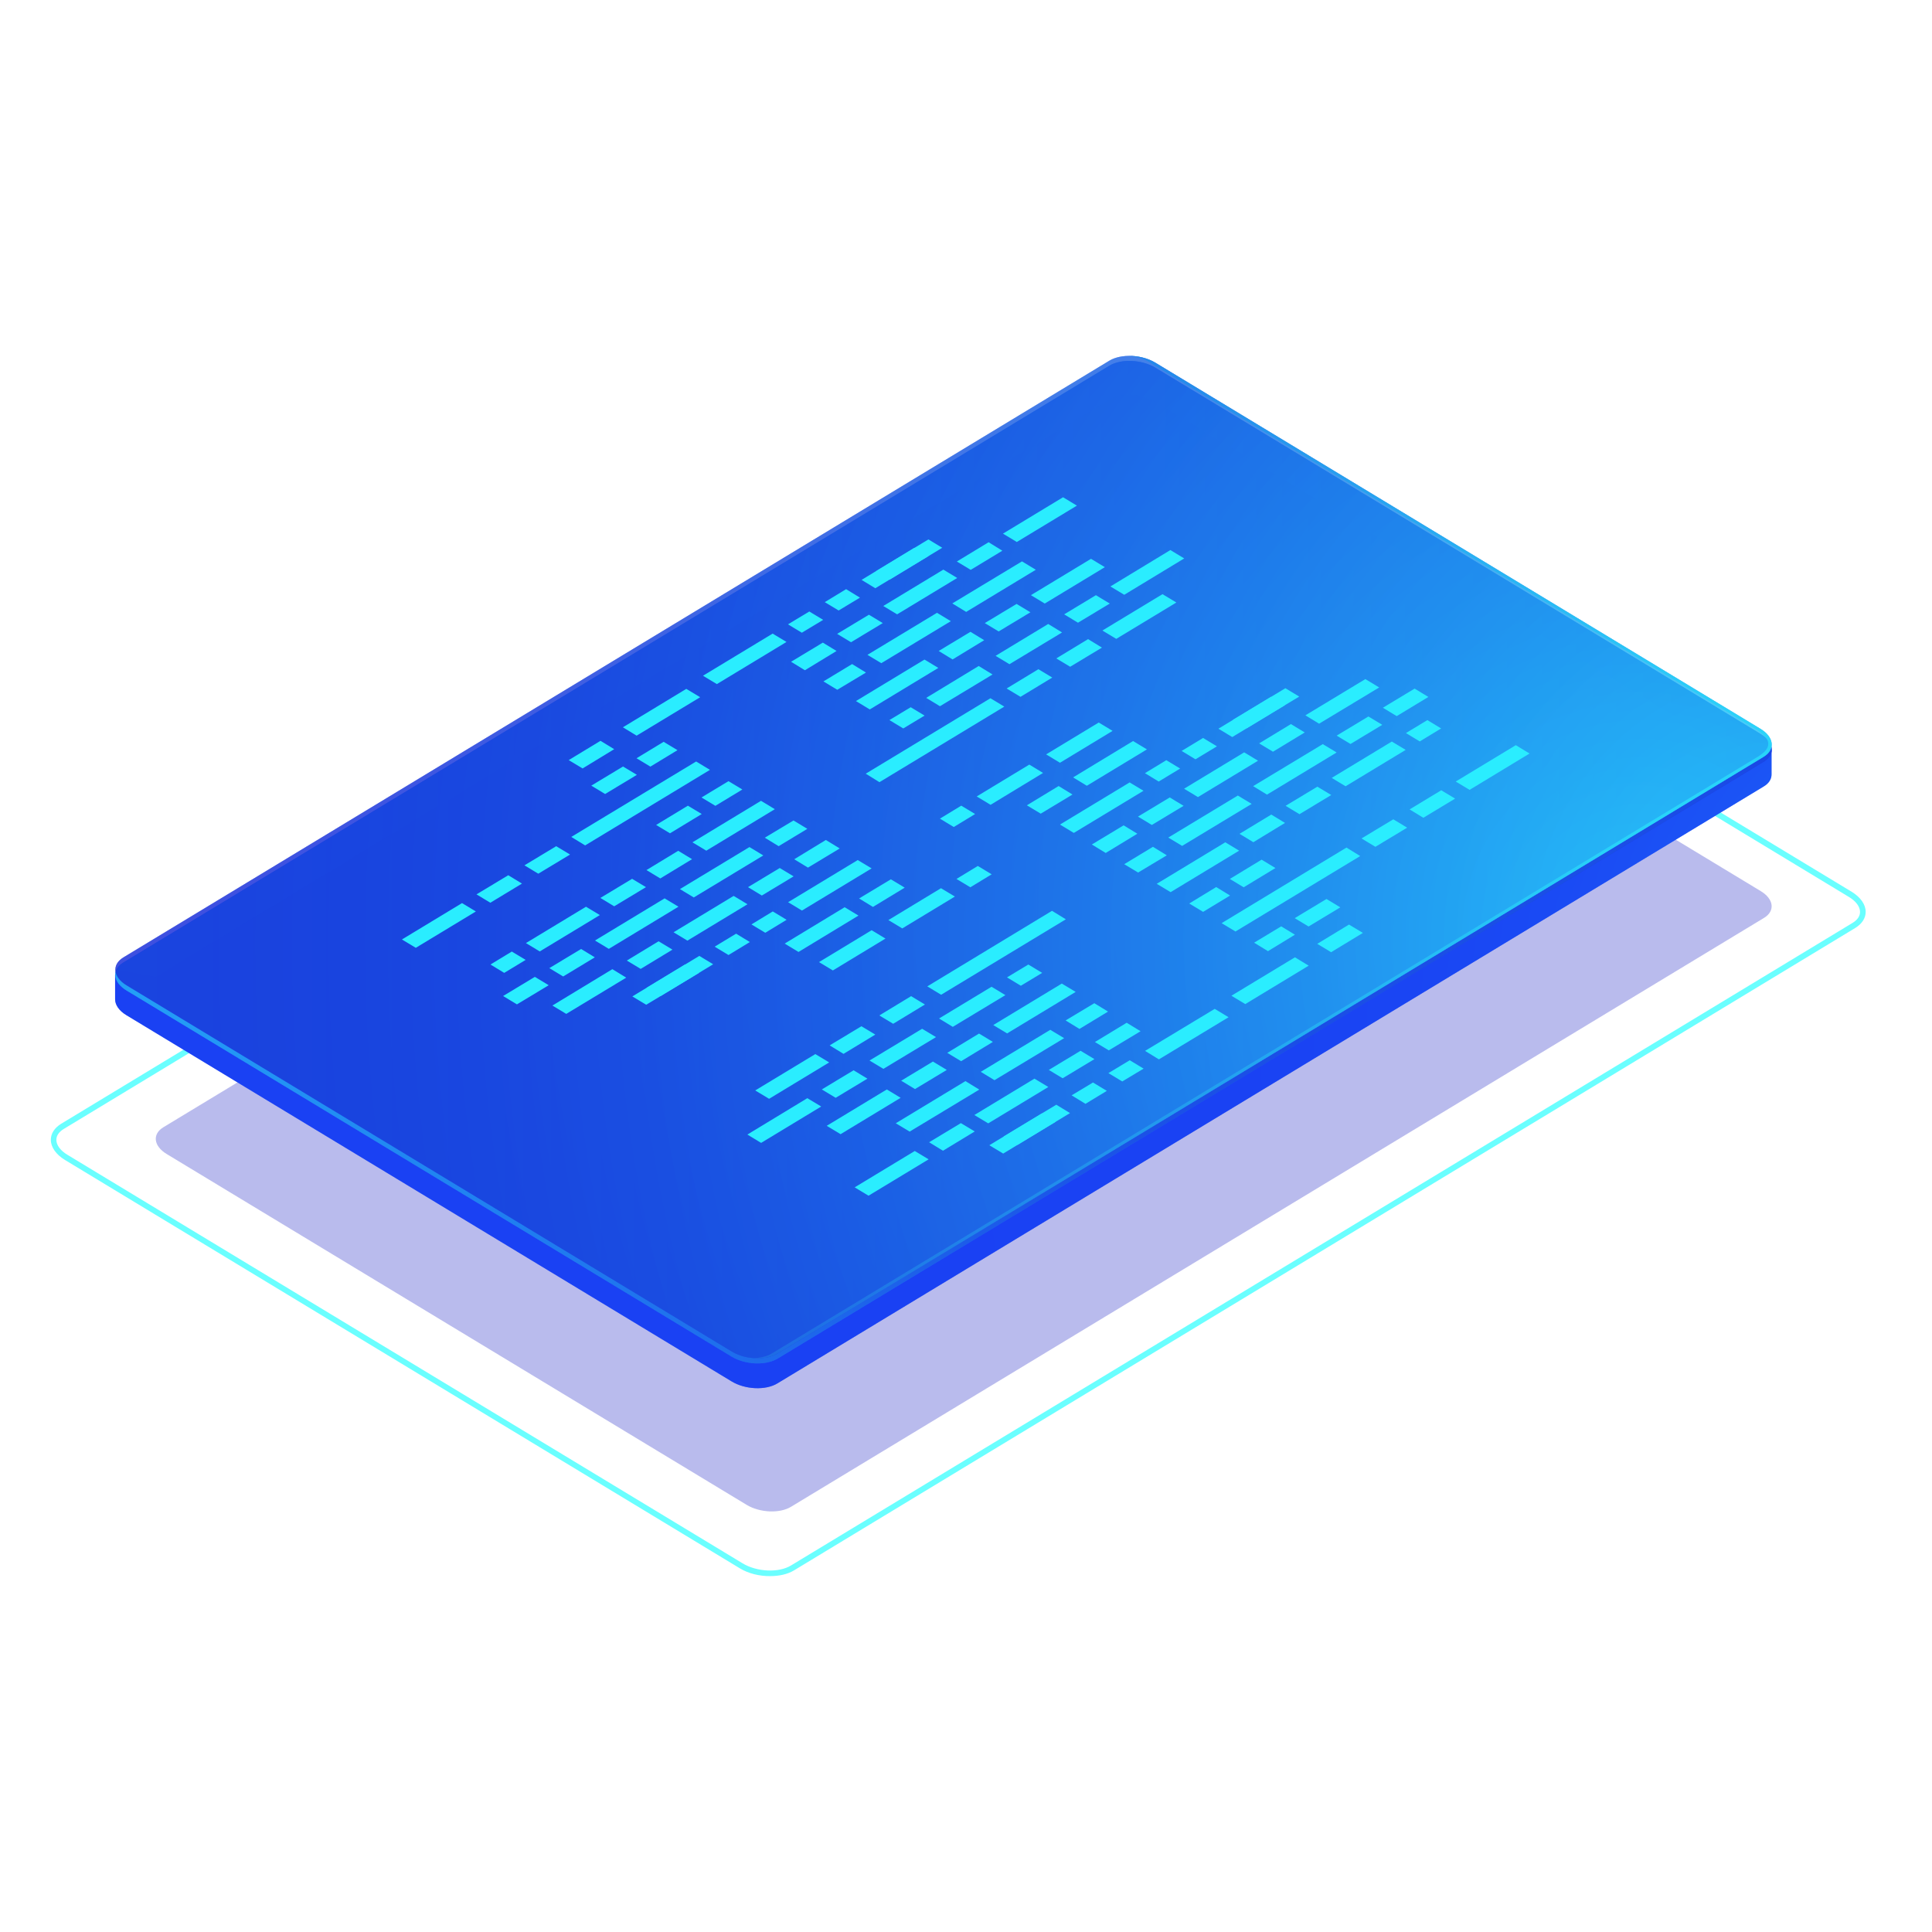 <svg width="100" height="100" viewBox="0 0 100 100" fill="none" xmlns="http://www.w3.org/2000/svg">
<path opacity="0.3" d="M40.938 77.994L91.305 47.51C91.889 47.157 91.819 46.539 91.14 46.126L61.11 27.961C60.431 27.555 59.409 27.508 58.825 27.861L8.458 58.345C7.874 58.698 7.944 59.316 8.623 59.729L38.653 77.895C39.332 78.3 40.354 78.347 40.938 77.994Z" fill="#151CC1"/>
<path d="M38.291 81.174L3.355 60.035C2.898 59.755 2.631 59.376 2.631 58.997C2.631 58.671 2.822 58.378 3.165 58.166L58.108 24.907C58.825 24.468 60.089 24.521 60.907 25.02L95.844 46.159C96.301 46.439 96.567 46.818 96.567 47.197C96.567 47.523 96.377 47.816 96.034 48.028L41.091 81.287C40.761 81.486 40.322 81.579 39.865 81.579C39.313 81.586 38.736 81.446 38.291 81.174ZM95.888 47.769C96.142 47.616 96.275 47.416 96.275 47.204C96.275 46.931 96.066 46.645 95.698 46.425L60.761 25.286C60.012 24.834 58.889 24.781 58.248 25.173L3.304 58.432C3.05 58.585 2.917 58.784 2.917 58.997C2.917 59.27 3.126 59.556 3.495 59.775L38.431 80.914C39.174 81.366 40.303 81.42 40.945 81.027L95.888 47.769Z" fill="#6AFFFF"/>
<path d="M5.965 50.45L8.047 50.836L57.411 20.956C58.02 20.584 59.087 20.631 59.791 21.063L88.031 38.151L91.694 38.823V40.073C91.7 40.313 91.567 40.545 91.281 40.712L40.241 71.602C39.632 71.975 38.565 71.928 37.861 71.496L6.542 52.545C6.155 52.312 5.965 52.013 5.958 51.734V50.45H5.965Z" fill="#1B4EFE"/>
<path opacity="0.5" d="M5.965 50.45L8.047 50.836L57.411 20.956C58.02 20.584 59.087 20.631 59.791 21.063L88.031 38.151L91.694 38.823V40.073C91.7 40.313 91.567 40.545 91.281 40.712L40.241 71.602C39.632 71.975 38.565 71.928 37.861 71.496L6.542 52.545C6.155 52.312 5.965 52.013 5.958 51.734V50.45H5.965Z" fill="url(#paint0_radial_772_6816)"/>
<path d="M40.254 70.318L91.294 39.428C91.903 39.055 91.827 38.41 91.123 37.984L59.804 19.034C59.1 18.608 58.033 18.562 57.424 18.927L6.378 49.824C5.768 50.197 5.845 50.842 6.549 51.268L37.867 70.218C38.572 70.644 39.638 70.691 40.254 70.318Z" fill="#1B4EFE"/>
<path opacity="0.7" d="M40.254 70.318L91.294 39.428C91.903 39.055 91.827 38.41 91.123 37.984L59.804 19.034C59.1 18.608 58.033 18.562 57.424 18.927L6.378 49.824C5.768 50.197 5.845 50.842 6.549 51.268L37.867 70.218C38.572 70.644 39.638 70.691 40.254 70.318Z" fill="url(#paint1_linear_772_6816)"/>
<g opacity="0.4">
<path opacity="0.5" d="M5.965 50.183L8.047 50.569L57.411 20.69C58.02 20.317 59.087 20.364 59.791 20.796L88.031 37.884L91.694 38.556V38.789C91.7 39.028 91.567 39.261 91.281 39.427L40.241 70.317C39.632 70.69 38.565 70.643 37.861 70.211L6.542 51.261C6.155 51.028 5.965 50.728 5.958 50.449V50.183H5.965Z" fill="url(#paint2_radial_772_6816)"/>
<path opacity="0.7" d="M40.255 70.058L91.294 39.168C91.904 38.795 91.828 38.15 91.123 37.724L59.805 18.774C59.1 18.348 58.034 18.302 57.424 18.668L6.385 49.558C5.775 49.93 5.851 50.575 6.556 51.001L37.874 69.952C38.572 70.377 39.639 70.424 40.255 70.058Z" fill="url(#paint3_radial_772_6816)"/>
<path opacity="0.4" d="M40.255 70.058L91.294 39.168C91.904 38.795 91.828 38.15 91.123 37.724L59.805 18.774C59.1 18.348 58.034 18.302 57.424 18.668L6.385 49.558C5.775 49.93 5.851 50.575 6.556 51.001L37.874 69.952C38.572 70.377 39.639 70.424 40.255 70.058Z" fill="#1B4EFE"/>
</g>
<path opacity="0.5" d="M40.253 70.058L91.293 39.168C91.902 38.795 91.826 38.15 91.121 37.724L59.803 18.774C59.099 18.348 58.032 18.302 57.423 18.668L6.383 49.558C5.774 49.93 5.85 50.575 6.554 51.001L37.873 69.952C38.571 70.377 39.637 70.424 40.253 70.058Z" fill="url(#paint4_radial_772_6816)"/>
<path opacity="0.5" d="M40.253 70.058L91.293 39.168C91.902 38.795 91.826 38.15 91.121 37.724L59.803 18.774C59.099 18.348 58.032 18.302 57.423 18.668L6.383 49.558C5.774 49.93 5.85 50.575 6.554 51.001L37.873 69.952C38.571 70.377 39.637 70.424 40.253 70.058Z" fill="url(#paint5_radial_772_6816)"/>
<path opacity="0.9" d="M39.967 70.045L91.007 39.155C91.667 38.736 91.788 38.29 90.836 37.711L59.517 18.761C59.2 18.568 58.806 18.455 58.419 18.421C58.895 18.415 59.403 18.535 59.797 18.774L91.115 37.724C91.82 38.15 91.896 38.795 91.286 39.168L40.246 70.058C39.91 70.264 39.434 70.338 38.958 70.298C39.339 70.291 39.701 70.211 39.967 70.045Z" fill="url(#paint6_radial_772_6816)"/>
<path d="M32.952 38.077L36.24 36.088L35.522 35.656L32.241 37.645L32.952 38.077Z" fill="#2AEDFF"/>
<path d="M30.154 39.775L31.791 38.777L31.081 38.345L29.436 39.343L30.154 39.775Z" fill="#2AEDFF"/>
<path d="M33.664 39.68L35.066 38.828L34.349 38.396L32.946 39.247L33.664 39.68Z" fill="#2AEDFF"/>
<path d="M31.321 41.097L32.965 40.106L32.248 39.674L30.604 40.665L31.321 41.097Z" fill="#2AEDFF"/>
<path d="M30.287 43.758L36.748 39.847L36.031 39.415L29.569 43.319L30.287 43.758Z" fill="#2AEDFF"/>
<path d="M48.713 51.488L55.168 47.583L54.451 47.144L47.996 51.055L48.713 51.488Z" fill="#2AEDFF"/>
<path d="M46.231 52.991L47.875 51.993L47.158 51.561L45.514 52.559L46.231 52.991Z" fill="#2AEDFF"/>
<path d="M37.028 41.71L38.424 40.865L37.707 40.433L36.31 41.277L37.028 41.71Z" fill="#2AEDFF"/>
<path d="M34.678 43.132L36.322 42.134L35.605 41.702L33.961 42.699L34.678 43.132Z" fill="#2AEDFF"/>
<path d="M36.558 44.031L40.106 41.883L39.389 41.45L35.84 43.599L36.558 44.031Z" fill="#2AEDFF"/>
<path d="M34.177 45.468L35.821 44.47L35.104 44.037L33.46 45.035L34.177 45.468Z" fill="#2AEDFF"/>
<path d="M31.791 46.91L33.435 45.919L32.718 45.487L31.074 46.478L31.791 46.91Z" fill="#2AEDFF"/>
<path d="M27.938 49.246L31.048 47.364L30.331 46.932L27.221 48.814L27.938 49.246Z" fill="#2AEDFF"/>
<path d="M33.162 50.15L34.806 49.153L34.089 48.72L32.445 49.718L33.162 50.15Z" fill="#2AEDFF"/>
<path d="M29.309 52.479L32.413 50.603L31.696 50.164L28.592 52.047L29.309 52.479Z" fill="#2AEDFF"/>
<path d="M41.82 44.908L43.464 43.916L42.746 43.477L41.109 44.475L41.82 44.908Z" fill="#2AEDFF"/>
<path d="M39.433 46.352L41.077 45.361L40.36 44.928L38.716 45.919L39.433 46.352Z" fill="#2AEDFF"/>
<path d="M35.58 48.687L38.69 46.804L37.973 46.372L34.863 48.254L35.58 48.687Z" fill="#2AEDFF"/>
<path d="M29.15 50.542L30.788 49.551L30.077 49.119L28.433 50.11L29.15 50.542Z" fill="#2AEDFF"/>
<path d="M26.757 51.986L28.401 50.995L27.684 50.562L26.04 51.554L26.757 51.986Z" fill="#2AEDFF"/>
<path d="M43.661 54.548L45.305 53.55L44.587 53.118L42.943 54.109L43.661 54.548Z" fill="#2AEDFF"/>
<path d="M39.808 56.874L42.918 54.991L42.201 54.559L39.09 56.441L39.808 56.874Z" fill="#2AEDFF"/>
<path d="M45.184 46.943L46.828 45.945L46.111 45.513L44.467 46.504L45.184 46.943Z" fill="#2AEDFF"/>
<path d="M41.331 49.273L44.435 47.39L43.718 46.958L40.614 48.84L41.331 49.273Z" fill="#2AEDFF"/>
<path d="M43.254 56.822L44.898 55.831L44.181 55.398L42.537 56.389L43.254 56.822Z" fill="#2AEDFF"/>
<path d="M39.395 59.156L42.505 57.273L41.788 56.841L38.684 58.724L39.395 59.156Z" fill="#2AEDFF"/>
<path d="M25.38 46.725L27.017 45.734L26.307 45.302L24.663 46.293L25.38 46.725Z" fill="#2AEDFF"/>
<path d="M27.862 45.222L29.506 44.231L28.788 43.799L27.145 44.79L27.862 45.222Z" fill="#2AEDFF"/>
<path d="M21.521 49.059L24.631 47.177L23.914 46.744L20.804 48.627L21.521 49.059Z" fill="#2AEDFF"/>
<path d="M40.302 43.798L41.788 42.9L41.07 42.468L39.585 43.359L40.302 43.798Z" fill="#2AEDFF"/>
<path d="M35.91 46.452L39.509 44.277L38.792 43.844L35.193 46.019L35.91 46.452Z" fill="#2AEDFF"/>
<path d="M31.512 49.113L35.117 46.931L34.4 46.499L30.795 48.681L31.512 49.113Z" fill="#2AEDFF"/>
<path d="M41.509 47.13L45.115 44.948L44.397 44.516L40.792 46.698L41.509 47.13Z" fill="#2AEDFF"/>
<path d="M39.611 48.28L40.715 47.608L39.998 47.176L38.894 47.848L39.611 48.28Z" fill="#2AEDFF"/>
<path d="M37.707 49.432L38.812 48.76L38.101 48.327L36.99 48.999L37.707 49.432Z" fill="#2AEDFF"/>
<path d="M34.19 51.559L36.913 49.91L36.196 49.477L33.473 51.127L34.19 51.559Z" fill="#2AEDFF"/>
<path d="M33.448 52.006L36.171 50.363L35.453 49.924L32.73 51.574L33.448 52.006Z" fill="#2AEDFF"/>
<path d="M26.098 50.356L27.208 49.684L26.491 49.252L25.387 49.923L26.098 50.356Z" fill="#2AEDFF"/>
<path d="M52.128 53.489L55.677 51.341L54.959 50.909L51.411 53.057L52.128 53.489Z" fill="#2AEDFF"/>
<path d="M49.748 54.927L51.392 53.929L50.674 53.497L49.03 54.495L49.748 54.927Z" fill="#2AEDFF"/>
<path d="M47.361 56.37L49.005 55.379L48.288 54.946L46.644 55.937L47.361 56.37Z" fill="#2AEDFF"/>
<path d="M43.508 58.705L46.618 56.822L45.901 56.39L42.791 58.272L43.508 58.705Z" fill="#2AEDFF"/>
<path d="M48.808 59.562L50.452 58.564L49.735 58.132L48.091 59.123L48.808 59.562Z" fill="#2AEDFF"/>
<path d="M44.955 61.889L48.065 60.007L47.348 59.575L44.238 61.457L44.955 61.889Z" fill="#2AEDFF"/>
<path d="M57.391 54.367L59.035 53.376L58.317 52.937L56.673 53.935L57.391 54.367Z" fill="#2AEDFF"/>
<path d="M55.003 55.811L56.647 54.82L55.93 54.388L54.286 55.379L55.003 55.811Z" fill="#2AEDFF"/>
<path d="M51.15 58.145L54.261 56.263L53.543 55.83L50.433 57.713L51.15 58.145Z" fill="#2AEDFF"/>
<path d="M55.873 53.257L57.352 52.359L56.642 51.926L55.156 52.818L55.873 53.257Z" fill="#2AEDFF"/>
<path d="M51.475 55.91L55.08 53.735L54.363 53.303L50.764 55.478L51.475 55.91Z" fill="#2AEDFF"/>
<path d="M47.083 58.572L50.688 56.397L49.971 55.958L46.365 58.14L47.083 58.572Z" fill="#2AEDFF"/>
<path d="M59.985 54.833L63.591 52.651L62.873 52.219L59.268 54.394L59.985 54.833Z" fill="#2AEDFF"/>
<path d="M58.088 55.976L59.193 55.311L58.475 54.879L57.371 55.544L58.088 55.976Z" fill="#2AEDFF"/>
<path d="M56.184 57.134L57.289 56.463L56.572 56.03L55.467 56.695L56.184 57.134Z" fill="#2AEDFF"/>
<path d="M52.661 59.262L55.384 57.613L54.673 57.18L51.95 58.823L52.661 59.262Z" fill="#2AEDFF"/>
<path d="M51.925 59.709L54.648 58.059L53.931 57.627L51.208 59.277L51.925 59.709Z" fill="#2AEDFF"/>
<path d="M52.839 51.022L53.943 50.356L53.226 49.924L52.122 50.589L52.839 51.022Z" fill="#2AEDFF"/>
<path d="M49.316 53.15L52.039 51.507L51.322 51.074L48.605 52.717L49.316 53.15Z" fill="#2AEDFF"/>
<path d="M45.724 55.324L48.447 53.681L47.729 53.249L45.006 54.892L45.724 55.324Z" fill="#2AEDFF"/>
<path d="M50.224 45.926L51.329 45.254L50.611 44.822L49.507 45.494L50.224 45.926Z" fill="#2AEDFF"/>
<path d="M46.701 48.055L49.424 46.406L48.706 45.973L45.983 47.623L46.701 48.055Z" fill="#2AEDFF"/>
<path d="M43.109 50.23L45.832 48.58L45.115 48.148L42.392 49.798L43.109 50.23Z" fill="#2AEDFF"/>
<path d="M67.026 49.55L63.738 51.539L64.456 51.971L67.737 49.983L67.026 49.55Z" fill="#2AEDFF"/>
<path d="M69.825 47.855L68.181 48.853L68.898 49.286L70.542 48.288L69.825 47.855Z" fill="#2AEDFF"/>
<path d="M66.315 47.948L64.913 48.793L65.63 49.232L67.026 48.38L66.315 47.948Z" fill="#2AEDFF"/>
<path d="M68.658 46.532L67.014 47.523L67.731 47.955L69.375 46.964L68.658 46.532Z" fill="#2AEDFF"/>
<path d="M69.693 43.87L63.231 47.782L63.948 48.214L70.404 44.309L69.693 43.87Z" fill="#2AEDFF"/>
<path d="M51.265 36.141L44.81 40.046L45.52 40.485L51.982 36.574L51.265 36.141Z" fill="#2AEDFF"/>
<path d="M53.748 34.638L52.103 35.636L52.821 36.068L54.465 35.071L53.748 34.638Z" fill="#2AEDFF"/>
<path d="M62.951 45.914L61.555 46.765L62.272 47.198L63.668 46.353L62.951 45.914Z" fill="#2AEDFF"/>
<path d="M65.3 44.496L63.656 45.494L64.373 45.926L66.017 44.929L65.3 44.496Z" fill="#2AEDFF"/>
<path d="M63.421 43.597L59.873 45.746L60.59 46.178L64.138 44.03L63.421 43.597Z" fill="#2AEDFF"/>
<path d="M65.801 42.162L64.157 43.159L64.874 43.592L66.512 42.594L65.801 42.162Z" fill="#2AEDFF"/>
<path d="M68.187 40.718L66.543 41.709L67.261 42.142L68.905 41.15L68.187 40.718Z" fill="#2AEDFF"/>
<path d="M72.04 38.382L68.93 40.264L69.647 40.697L72.758 38.814L72.04 38.382Z" fill="#2AEDFF"/>
<path d="M66.817 37.479L65.173 38.477L65.89 38.909L67.534 37.911L66.817 37.479Z" fill="#2AEDFF"/>
<path d="M70.67 35.15L67.566 37.026L68.277 37.458L71.387 35.582L70.67 35.15Z" fill="#2AEDFF"/>
<path d="M58.158 42.72L56.514 43.711L57.231 44.15L58.869 43.153L58.158 42.72Z" fill="#2AEDFF"/>
<path d="M60.546 41.276L58.902 42.267L59.619 42.7L61.263 41.709L60.546 41.276Z" fill="#2AEDFF"/>
<path d="M64.398 38.942L61.288 40.824L62.005 41.257L65.116 39.374L64.398 38.942Z" fill="#2AEDFF"/>
<path d="M70.829 37.085L69.185 38.076L69.902 38.508L71.546 37.517L70.829 37.085Z" fill="#2AEDFF"/>
<path d="M73.221 35.642L71.577 36.633L72.294 37.066L73.932 36.074L73.221 35.642Z" fill="#2AEDFF"/>
<path d="M56.318 33.081L54.674 34.079L55.392 34.511L57.036 33.52L56.318 33.081Z" fill="#2AEDFF"/>
<path d="M60.17 30.754L57.06 32.636L57.777 33.068L60.888 31.186L60.17 30.754Z" fill="#2AEDFF"/>
<path d="M54.794 40.685L53.15 41.683L53.868 42.115L55.512 41.124L54.794 40.685Z" fill="#2AEDFF"/>
<path d="M58.647 38.356L55.544 40.238L56.254 40.671L59.365 38.788L58.647 38.356Z" fill="#2AEDFF"/>
<path d="M56.724 30.807L55.08 31.799L55.797 32.231L57.441 31.24L56.724 30.807Z" fill="#2AEDFF"/>
<path d="M60.578 28.471L57.474 30.354L58.191 30.786L61.295 28.904L60.578 28.471Z" fill="#2AEDFF"/>
<path d="M74.599 40.904L72.961 41.895L73.672 42.328L75.316 41.336L74.599 40.904Z" fill="#2AEDFF"/>
<path d="M72.117 42.407L70.473 43.398L71.19 43.831L72.834 42.84L72.117 42.407Z" fill="#2AEDFF"/>
<path d="M78.458 38.57L75.348 40.452L76.065 40.884L79.169 39.002L78.458 38.57Z" fill="#2AEDFF"/>
<path d="M59.676 43.831L58.19 44.73L58.908 45.162L60.393 44.271L59.676 43.831Z" fill="#2AEDFF"/>
<path d="M64.069 41.177L60.47 43.352L61.187 43.784L64.786 41.609L64.069 41.177Z" fill="#2AEDFF"/>
<path d="M68.467 38.516L64.862 40.691L65.579 41.13L69.184 38.948L68.467 38.516Z" fill="#2AEDFF"/>
<path d="M58.47 40.498L54.864 42.679L55.581 43.112L59.187 40.93L58.47 40.498Z" fill="#2AEDFF"/>
<path d="M60.368 39.347L59.263 40.019L59.974 40.452L61.085 39.78L60.368 39.347Z" fill="#2AEDFF"/>
<path d="M62.271 38.197L61.161 38.869L61.878 39.301L62.989 38.63L62.271 38.197Z" fill="#2AEDFF"/>
<path d="M65.787 36.068L63.065 37.718L63.782 38.15L66.505 36.501L65.787 36.068Z" fill="#2AEDFF"/>
<path d="M66.531 35.622L63.808 37.264L64.525 37.697L67.248 36.054L66.531 35.622Z" fill="#2AEDFF"/>
<path d="M73.881 37.272L72.77 37.944L73.487 38.376L74.592 37.704L73.881 37.272Z" fill="#2AEDFF"/>
<path d="M47.851 34.139L44.303 36.287L45.02 36.72L48.568 34.571L47.851 34.139Z" fill="#2AEDFF"/>
<path d="M50.231 32.703L48.587 33.694L49.305 34.133L50.942 33.136L50.231 32.703Z" fill="#2AEDFF"/>
<path d="M52.617 31.259L50.973 32.251L51.69 32.683L53.334 31.692L52.617 31.259Z" fill="#2AEDFF"/>
<path d="M56.47 28.924L53.36 30.806L54.077 31.239L57.187 29.356L56.47 28.924Z" fill="#2AEDFF"/>
<path d="M51.17 28.066L49.526 29.064L50.244 29.496L51.881 28.505L51.17 28.066Z" fill="#2AEDFF"/>
<path d="M55.023 25.738L51.913 27.621L52.63 28.053L55.741 26.171L55.023 25.738Z" fill="#2AEDFF"/>
<path d="M42.589 33.262L40.945 34.253L41.662 34.692L43.3 33.694L42.589 33.262Z" fill="#2AEDFF"/>
<path d="M44.975 31.818L43.331 32.809L44.048 33.242L45.692 32.251L44.975 31.818Z" fill="#2AEDFF"/>
<path d="M48.828 29.483L45.718 31.366L46.435 31.798L49.545 29.916L48.828 29.483Z" fill="#2AEDFF"/>
<path d="M44.105 34.372L42.62 35.27L43.337 35.702L44.822 34.811L44.105 34.372Z" fill="#2AEDFF"/>
<path d="M48.498 31.719L44.899 33.894L45.616 34.326L49.215 32.151L48.498 31.719Z" fill="#2AEDFF"/>
<path d="M52.897 29.057L49.291 31.233L50.009 31.672L53.614 29.49L52.897 29.057Z" fill="#2AEDFF"/>
<path d="M39.992 32.795L36.387 34.976L37.104 35.409L40.709 33.227L39.992 32.795Z" fill="#2AEDFF"/>
<path d="M41.89 31.651L40.786 32.316L41.503 32.749L42.607 32.084L41.89 31.651Z" fill="#2AEDFF"/>
<path d="M43.794 30.495L42.69 31.167L43.407 31.599L44.512 30.934L43.794 30.495Z" fill="#2AEDFF"/>
<path d="M47.312 28.365L44.595 30.015L45.306 30.447L48.029 28.798L47.312 28.365Z" fill="#2AEDFF"/>
<path d="M48.054 27.92L45.331 29.57L46.048 30.002L48.771 28.352L48.054 27.92Z" fill="#2AEDFF"/>
<path d="M47.139 36.606L46.035 37.271L46.752 37.704L47.856 37.039L47.139 36.606Z" fill="#2AEDFF"/>
<path d="M50.657 34.472L47.94 36.122L48.651 36.554L51.374 34.911L50.657 34.472Z" fill="#2AEDFF"/>
<path d="M54.255 32.297L51.532 33.946L52.249 34.379L54.972 32.736L54.255 32.297Z" fill="#2AEDFF"/>
<path d="M49.754 41.701L48.65 42.373L49.367 42.806L50.472 42.134L49.754 41.701Z" fill="#2AEDFF"/>
<path d="M53.277 39.575L50.554 41.224L51.272 41.657L53.988 40.007L53.277 39.575Z" fill="#2AEDFF"/>
<path d="M56.87 37.398L54.147 39.047L54.864 39.48L57.587 37.83L56.87 37.398Z" fill="#2AEDFF"/>
<defs>
<radialGradient id="paint0_radial_772_6816" cx="0" cy="0" r="1" gradientUnits="userSpaceOnUse" gradientTransform="translate(104.599 53.416) rotate(180) scale(67.486 70.72)">
<stop stop-color="#2AEDFF"/>
<stop offset="0.035" stop-color="#27CFFB"/>
<stop offset="0.085" stop-color="#24ABF6"/>
<stop offset="0.141" stop-color="#218BF2"/>
<stop offset="0.204" stop-color="#1E6FEF"/>
<stop offset="0.275" stop-color="#1C59EC"/>
<stop offset="0.357" stop-color="#1B48EA"/>
<stop offset="0.459" stop-color="#1A3DE8"/>
<stop offset="0.603" stop-color="#1936E7"/>
<stop offset="1" stop-color="#1934E7"/>
</radialGradient>
<linearGradient id="paint1_linear_772_6816" x1="91.702" y1="44.626" x2="5.964" y2="44.626" gradientUnits="userSpaceOnUse">
<stop stop-color="#172CD8"/>
<stop offset="0.104" stop-color="#1835DA"/>
<stop offset="0.27" stop-color="#1A4CDE"/>
<stop offset="0.477" stop-color="#1E72E6"/>
<stop offset="0.718" stop-color="#23A6F1"/>
<stop offset="0.984" stop-color="#2AE9FE"/>
<stop offset="1" stop-color="#2AEDFF"/>
</linearGradient>
<radialGradient id="paint2_radial_772_6816" cx="0" cy="0" r="1" gradientUnits="userSpaceOnUse" gradientTransform="translate(92.553 53.168) rotate(180) scale(34.544 36.199)">
<stop stop-color="#2AEDFF"/>
<stop offset="0.016" stop-color="#2AE9FE"/>
<stop offset="0.282" stop-color="#23A6F1"/>
<stop offset="0.522" stop-color="#1E72E6"/>
<stop offset="0.73" stop-color="#1A4CDE"/>
<stop offset="0.896" stop-color="#1835DA"/>
<stop offset="1" stop-color="#172CD8"/>
</radialGradient>
<radialGradient id="paint3_radial_772_6816" cx="0" cy="0" r="1" gradientUnits="userSpaceOnUse" gradientTransform="translate(90.62 44.832) rotate(180) scale(71.231 74.645)">
<stop stop-color="#2AEDFF"/>
<stop offset="0.016" stop-color="#2AE9FE"/>
<stop offset="0.282" stop-color="#23A6F1"/>
<stop offset="0.522" stop-color="#1E72E6"/>
<stop offset="0.73" stop-color="#1A4CDE"/>
<stop offset="0.896" stop-color="#1835DA"/>
<stop offset="1" stop-color="#172CD8"/>
</radialGradient>
<radialGradient id="paint4_radial_772_6816" cx="0" cy="0" r="1" gradientUnits="userSpaceOnUse" gradientTransform="translate(84.968 48.417) rotate(180) scale(58.294 61.087)">
<stop stop-color="#2AEDFF"/>
<stop offset="0.016" stop-color="#2AE9FE"/>
<stop offset="0.282" stop-color="#23A6F1"/>
<stop offset="0.522" stop-color="#1E72E6"/>
<stop offset="0.73" stop-color="#1A4CDE"/>
<stop offset="0.896" stop-color="#1835DA"/>
<stop offset="1" stop-color="#172CD8"/>
</radialGradient>
<radialGradient id="paint5_radial_772_6816" cx="0" cy="0" r="1" gradientUnits="userSpaceOnUse" gradientTransform="translate(92.552 48.728) rotate(180) scale(82.399 86.348)">
<stop stop-color="#2AEDFF"/>
<stop offset="0.016" stop-color="#2AE9FE"/>
<stop offset="0.282" stop-color="#23A6F1"/>
<stop offset="0.522" stop-color="#1E72E6"/>
<stop offset="0.73" stop-color="#1A4CDE"/>
<stop offset="0.896" stop-color="#1835DA"/>
<stop offset="1" stop-color="#172CD8"/>
</radialGradient>
<radialGradient id="paint6_radial_772_6816" cx="0" cy="0" r="1" gradientUnits="userSpaceOnUse" gradientTransform="translate(92.504 48.416) rotate(180) scale(104.607 109.62)">
<stop stop-color="#2AEDFF"/>
<stop offset="0.016" stop-color="#2AE9FE"/>
<stop offset="0.282" stop-color="#23A6F1"/>
<stop offset="0.522" stop-color="#1E72E6"/>
<stop offset="0.73" stop-color="#1A4CDE"/>
<stop offset="0.896" stop-color="#1835DA"/>
<stop offset="1" stop-color="#172CD8"/>
</radialGradient>
</defs>
</svg>
